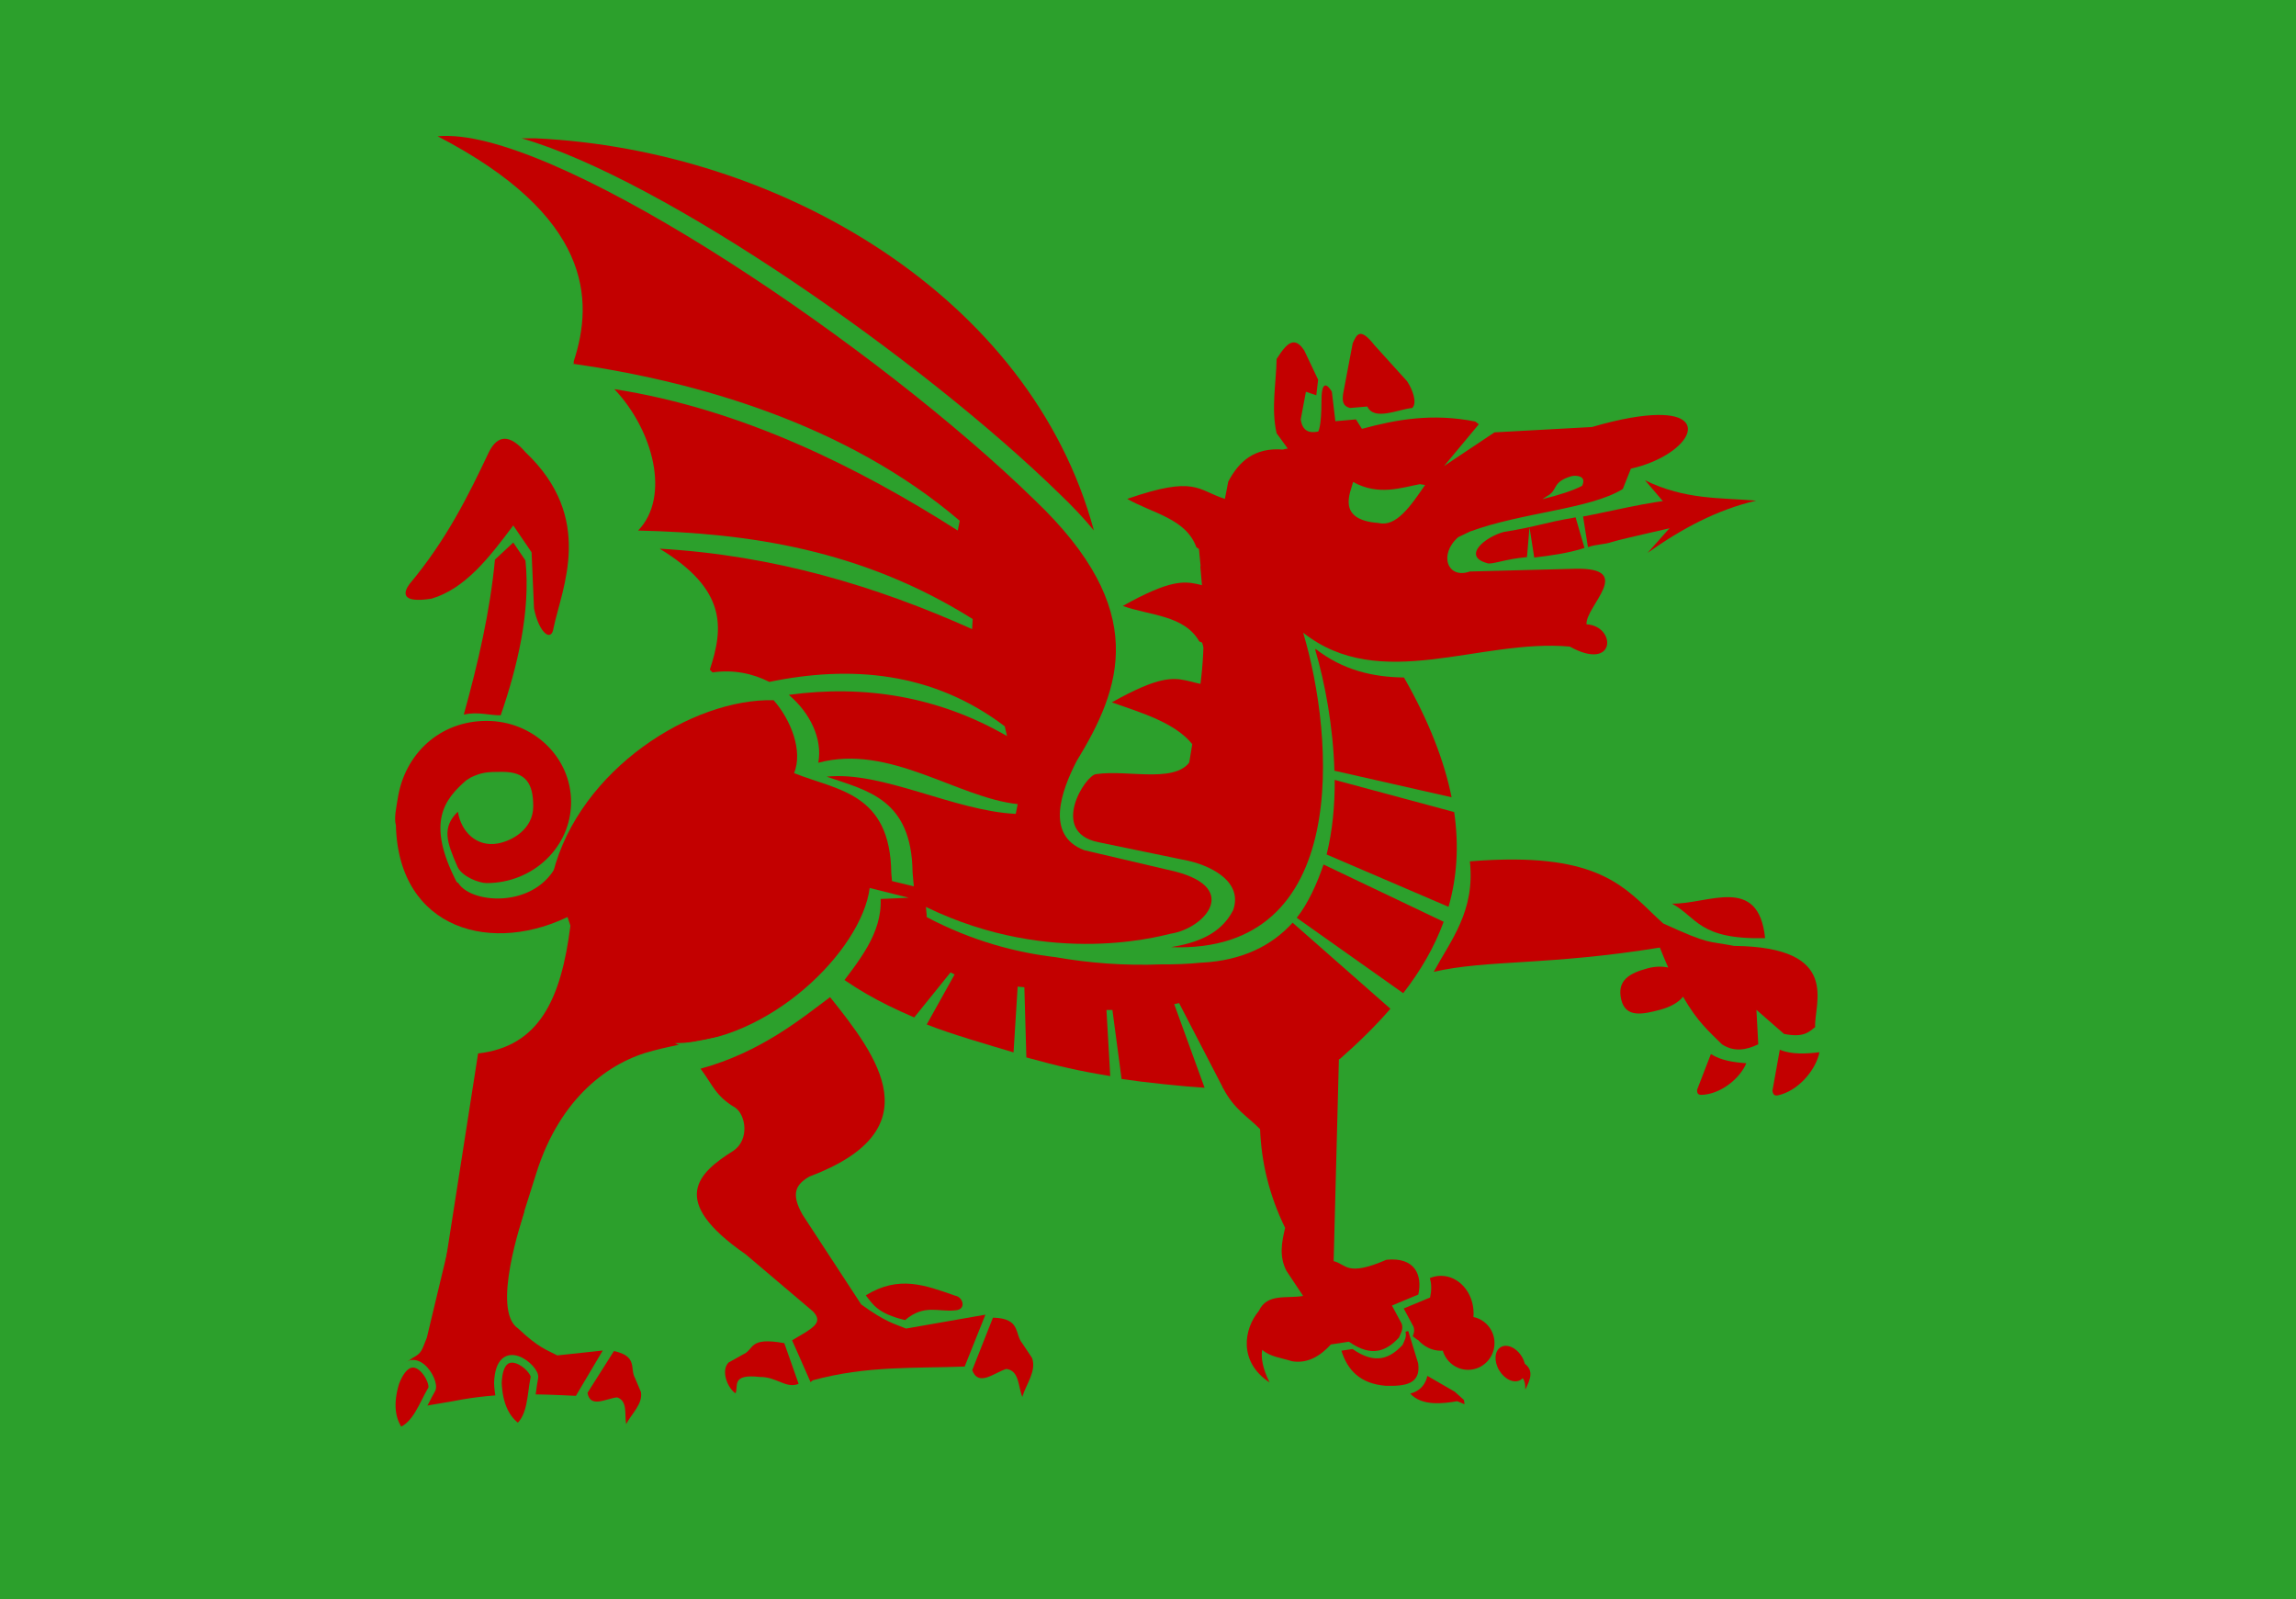 <?xml version="1.0" encoding="UTF-8" standalone="no"?>
<!-- Created with Inkscape (http://www.inkscape.org/) -->

<svg
   xmlns:dc="http://purl.org/dc/elements/1.1/"
   xmlns:cc="http://creativecommons.org/ns#"
   xmlns:rdf="http://www.w3.org/1999/02/22-rdf-syntax-ns#"
   xmlns:svg="http://www.w3.org/2000/svg"
   xmlns="http://www.w3.org/2000/svg"
   xmlns:sodipodi="http://sodipodi.sourceforge.net/DTD/sodipodi-0.dtd"
   xmlns:inkscape="http://www.inkscape.org/namespaces/inkscape"
   id="svg2985"
   version="1.1"
   inkscape:version="0.92.2 (5c3e80d, 2017-08-06)"
   width="470.25"
   height="327.5"
   sodipodi:docname="south wales district.svg">
  <defs
     id="defs2989" />
  <sodipodi:namedview
     pagecolor="#ffffff"
     bordercolor="#666666"
     borderopacity="1"
     objecttolerance="10"
     gridtolerance="10"
     guidetolerance="10"
     inkscape:pageopacity="0"
     inkscape:pageshadow="2"
     inkscape:window-width="1600"
     inkscape:window-height="837"
     id="namedview2987"
     showgrid="false"
     inkscape:zoom="1"
     inkscape:cx="8.0178629"
     inkscape:cy="148.56387"
     inkscape:window-x="-8"
     inkscape:window-y="-8"
     inkscape:window-maximized="1"
     inkscape:current-layer="g3152"
     showguides="true"
     inkscape:guide-bbox="true"
     inkscape:snap-bbox="true"
     fit-margin-top="0"
     fit-margin-left="0"
     fit-margin-right="0"
     fit-margin-bottom="0" />
  <g
     id="g3191">
    <g
       transform="translate(-24.891,-28.015)"
       id="g3152">
      <g
         id="g3111"
         transform="matrix(1.068,0,0,1.068,-442.777,10.448)">
        <g
           transform="translate(6,10)"
           id="g3004" />
      </g>
      <g
         id="g1147">
        <path
           inkscape:connector-curvature="0"
           id="rect2995"
           d="m 416.891,-1.985 c 0,108.5 0,217 0,325.5 156.75,0 313.5,0 470.25,0 0,-109.167 0,-218.333 0,-327.5 -156.75,0 -313.5,0 -470.25,0 v 1 z"
           style="fill:#2ca02c;fill-opacity:1;stroke:none"
           transform="matrix(1.068,0,0,1.068,-436.369,21.128)" />
        <g
           transform="matrix(-1,0,0,1,501.889,0)"
           id="g1024">
          <path
             style="fill:#c30000;fill-opacity:1;stroke:none"
             d="m 134.8,135.9 4.756,5.35 c -7.011,-4.987 -14.336,-8.877 -22.251,-10.701 7.397,-0.627 14.515,-0.138 22.76,-4.161 l -3.992,4.671 z"
             id="path3114"
             inkscape:connector-curvature="0"
             sodipodi:nodetypes="cccccc" />
          <g
             id="g977">
            <g
               id="g3075"
               transform="translate(-398,22)">
              <path
                 id="path3888"
                 transform="translate(422.891,6.015)"
                 d="m 282.094,204.219 c -9.846,12.296 -21.07,27.231 4.25,36.75 2.682,1.578 3.892,3.383 1.406,7.781 l -12.031,18.406 c -5.089,3.675 -6.77,3.934 -9.188,4.938 l -16.25,-2.844 4.25,10.625 c 10.188,0.394 20.028,-0.215 31.094,2.812 l 0.469,0.375 3.781,-8.562 -2.844,-1.688 c -1.646,-1.121 -3.427,-2.213 -1.406,-4.25 l 13.781,-11.688 c 15.906,-11.025 9.725,-16.639 2.5,-21.188 -3.311,-2.239 -2.592,-7.312 -0.375,-8.844 4.059,-2.379 4.627,-4.705 7.094,-7.969 -12.372,-3.384 -20.717,-10.335 -26.531,-14.656 z"
                 style="fill:#c30000;fill-opacity:1;stroke:none"
                 inkscape:connector-curvature="0" />
              <path
                 sodipodi:nodetypes="cssccsssccccccccssc"
                 inkscape:connector-curvature="0"
                 id="path3890"
                 d="m 775.344,153.656 c -9.568,0 -17.312,7.448 -17.312,16.625 0,9.177 7.745,16.594 17.312,16.594 1.57,0 4.987,-1.318 5.935,-3.308 2.212,-5.038 3.297,-8.08 -0.06,-11.317 -0.641,4.082 -3.821,7.299 -8.18,6.512 -2.937,-0.53 -7.253,-2.934 -7.253,-7.616 0,-4.682 1.487,-7.055 6.369,-7.055 3.076,0 4.167,0.094 6.377,1.128 l 1,0.625 c 4.358,3.849 8.289,8.483 1.938,20.812 l -0.344,0.219 c -2.73,4.443 -16.946,5.404 -20.823,-5.216 l 0.073,2.841 -2.75,8.75 c 16.338,8.556 35.774,3.288 36.288,-18.229 0.432,-1.452 -0.132,-3.878 -0.373,-5.446 -1.414,-9.177 -8.629,-15.918 -18.196,-15.918 z"
                 style="fill:#c30000;fill-opacity:1;stroke:none" />
              <path
                 sodipodi:nodetypes="cccccc"
                 inkscape:connector-curvature="0"
                 id="path3901"
                 d="m 767.375,120.814 2.5,-3.689 3.75,3.5 c 1.01,10.667 3.43,21.083 6.384,31.75 -2.876,-0.678 -5.333,0.186 -7.561,0.134 -3.398,-9.826 -6.156,-21.263 -5.073,-31.695 z"
                 style="fill:#c30000;fill-opacity:1" />
              <path
                 sodipodi:nodetypes="ccccccc"
                 inkscape:connector-curvature="0"
                 id="path3009"
                 d="m 671.625,275.875 4.25,10.75 c -1.312,3.49 -4.472,0.513 -7,-0.25 -2.648,0.352 -2.404,3.596 -3.25,5.75 -0.797,-2.667 -2.977,-5.333 -2,-8 l 2,-3 c 1.618,-1.914 0.23,-5.116 6,-5.25 z"
                 style="fill:#c30000;fill-opacity:1;stroke:none" />
              <path
                 sodipodi:nodetypes="ccccc"
                 inkscape:connector-curvature="0"
                 id="path3011"
                 d="m 679.375,274.375 c 3.363,0.398 6.294,-1.363 10.25,2 5.641,-1.347 6.62,-3.244 8.046,-5.073 -6.793,-4.162 -12.086,-2.091 -18.296,0.073 -1.681,0.284 -2.366,2.904 0,3 z"
                 style="fill:#c30000;fill-opacity:1;stroke:none" />
              <g
                 id="g3019">
                <g
                   transform="translate(0.476,-0.231)"
                   id="g3804">
                  <path
                     sodipodi:nodetypes="ccccc"
                     inkscape:connector-curvature="0"
                     id="path2999"
                     d="m 764.729,34.58 c -49.785,2.356 -101.289,32.298 -114.25,80.313 1.964,-2.402 4.278,-4.871 6.969,-7.438 28.276,-27.637 81.257,-64.547 110.219,-72.875 -0.975,-0.018 -1.957,-0.005 -2.938,0 z"
                     style="fill:#c30000;fill-opacity:1;stroke:none" />
                  <path
                     id="path3788"
                     transform="translate(422.415,6.246)"
                     d="m 293.656,143.406 c -3.57,4.07 -6.033,10.416 -4.188,14.938 -8.832,3.536 -19.714,3.973 -19.906,20.469 l -0.156,1.719 1.719,0.094 c 2.509,30.606 30.217,30.043 47.219,34.562 8.891,2.229 19.012,9.522 23.906,25.031 l 5.781,18.344 H 360.875 L 354.188,215.75 c -12.509,-1.419 -17.007,-11.097 -18.906,-26.156 l 3.562,-10.812 c -5.441,-21.295 -28.593,-35.801 -45.188,-35.375 z"
                     style="fill:#c30000;fill-opacity:1;stroke:none"
                     inkscape:connector-curvature="0" />
                  <path
                     sodipodi:nodetypes="scccccccccccccccccccccccccccccs"
                     inkscape:connector-curvature="0"
                     id="path3755"
                     d="m 782.612,34.088 c -24.863,0.51 -88.163,43.445 -120.031,74.594 -23.651,22.556 -17.749,38.415 -8.531,53.5 3.105,6.069 6.427,15.136 -1.594,18.188 l -17.062,4 c -15.619,3.261 -7.636,12.023 -0.688,13.094 3.089,0.737 26.528,7.058 52.438,-6.625 -0.082,0.001 0.015,-0.001 -0.062,0 l 0.531,-5.906 c 0.176,-15.083 9.282,-16.749 17.594,-19.625 -11.408,-1.195 -25.994,6.999 -38.719,7.625 l -0.406,-2 c 12.404,-1.318 26.243,-12.406 40.844,-8.469 -0.907,-4.851 1.639,-10.185 6.031,-13.906 -15.474,-2.126 -30.659,0.334 -44.688,8.438 l 0.469,-2 c 14.839,-11.253 31.655,-12.507 48.219,-9.094 3.424,-1.738 7.436,-2.572 11.625,-1.938 l 0.562,-0.562 c -2.815,-8.517 -3.566,-16.394 10.281,-24.781 -23.296,1.333 -44.259,7.62 -64,16.469 l -0.125,-2.062 c 22.782,-14.292 45.971,-17.601 68.531,-18.125 -6.672,-6.884 -3.138,-20.512 4.863,-28.96 -26.148,4.087 -50.071,16.042 -70.332,28.96 l -0.406,-2 c 23.248,-19.84 53.997,-28.549 79.161,-32.149 0.145,-0.018 0.159,0.097 -0.099,0.055 v -0.562 c -4.15,-12.6 -3.691,-29.739 27.875,-46.094 -0.72,-0.074 -1.479,-0.079 -2.281,-0.062 z"
                     style="fill:#c30000;fill-opacity:1;stroke:none" />
                  <path
                     style="fill:#c30000;fill-opacity:1;stroke:none"
                     d="m 605.094,139.125 c -5.576,4.357 -11.71,5.795 -18.125,5.875 -5.146,8.991 -8.258,17.116 -9.75,24.531 l 24,-5.438 c 0.259,-9.061 1.934,-17.997 3.906,-24.688 z m -3.938,26.844 -24.469,6.594 c -1.025,7.086 -0.534,13.493 1.156,19.406 L 602.812,181.25 c -1.199,-4.822 -1.689,-10.047 -1.656,-15.281 z m 2.292,17.331 -24.605,11.731 c 1.913,5.245 4.76,10.075 8.281,14.625 l 21.812,-15.438 c -2.291,-2.827 -4.277,-7.271 -5.489,-10.919 z m 95.364,1.731 -13.594,3.25 -0.5,5.469 0.062,0.156 c -0.029,0.013 -0.065,0.018 -0.094,0.031 v 0.125 c 0.078,-0.001 -0.019,10e-4 0.062,0 -9.442,4.986 -18.545,7.304 -26.438,8.219 -0.062,0.011 -0.125,0.02 -0.188,0.031 -6.603,1.155 -13.836,1.747 -21.531,1.438 -2.677,0.028 -5.405,-0.073 -8.062,-0.344 -0.052,-0.005 -0.104,0.005 -0.156,0 -8.377,-0.455 -14.391,-3.533 -18.594,-8.188 l -20.031,17.625 c 3.088,3.568 6.571,6.965 10.312,10.25 l 11.844,5.375 c 3.47,0.522 7.556,0.741 12.094,0.656 l 9.031,-17.438 1,0.219 -6.222,17.12 c 4.219,-0.25 12.33,-1.098 16.999,-1.791 l 1.88,-14.141 h 1.219 l -0.776,13.541 c 6.374,-1.043 10.617,-2.009 17.182,-3.822 l 0.411,-14.37 1.371,-0.13 0.844,13.469 c 4.865,-1.453 13.175,-3.861 17.781,-5.719 l -5.714,-10.245 0.839,-0.412 7.438,9.219 c 7.62,-3.27 12.374,-6.084 18.125,-10.438 z m -79.344,6.938 c -0.408,1.151 -0.427,2.436 0.094,3.906 0.176,0.343 0.364,0.656 0.562,0.969 1.508,0.414 3.003,0.784 4.469,1.125 z m 86.156,12.844 -2,0.781 c 0,0 1.649,2.322 2.5,4.031 0.264,-0.414 0.498,-0.827 0.719,-1.25 z"
                     id="path3763"
                     inkscape:connector-curvature="0"
                     sodipodi:nodetypes="cccccccccccccccccccccccccccccccccccccccccccccccccccccccccccc" />
                  <path
                     id="path3791"
                     transform="translate(-0.476,0.231)"
                     d="m 609.812,76.156 c -0.61,0.085 -1.254,0.584 -1.938,1.625 l -2.844,6 0.375,3.188 2.125,-0.719 1.062,5.656 c -0.356,2.471 -1.801,2.84 -3.562,2.5 0,0 -0.688,-0.718 -0.688,-6.375 0,-5.657 -2.125,-1.781 -2.125,-1.781 l -0.719,6.031 -4.219,-0.375 -1.219,1.938 c -7.033,-1.906 -14.352,-3.256 -23.219,-1.5 l -0.719,0.562 7.125,8.562 L 568.906,94.562 548.938,93.469 C 543.019,91.742 538.593,91.039 535.469,91 c -11.16,-0.139 -5.916,8.407 5.5,11 l 1.656,4.156 c 6.64,4.149 20.547,4.763 31.312,8.719 l 2.406,1.156 c 4.064,3.584 2.164,8.652 -2.375,7.031 l -21.625,-0.562 c -12.349,-0.26 -2.083,7.585 -2.281,11.375 -6.163,0.352 -6.098,9.834 3.438,4.562 18.5,-1.669 38.798,9.641 54.594,-2.844 -6.357,21.197 -10.058,65.82 27.062,64.406 -5.24,-0.872 -10.188,-2.621 -12.719,-7.562 -1.983,-5.598 3.936,-8.833 8.875,-10.062 l 0.469,-19.188 c -0.071,-0.075 -0.148,-0.136 -0.219,-0.219 L 629.438,150.25 c 0.121,0.058 0.25,0.104 0.375,0.156 -1.802,-9.458 -1.596,-18.917 -0.656,-28.375 -0.026,-0.019 -0.036,-0.043 -0.062,-0.062 l 0.344,-3.531 0.531,-0.344 c 2.118,-5.899 9.075,-6.971 14.156,-9.906 -14.034,-4.861 -14.316,-1.804 -20,0 l -0.688,-3.531 c -2.187,-4.15 -5.376,-7.061 -11.281,-6.562 l -0.062,-0.062 C 611.812,97.981 611.53,97.929 611.25,97.875 l 2.281,-3.125 c 1.161,-5.068 0.093,-10.151 0,-15.219 -1.186,-1.839 -2.377,-3.562 -3.719,-3.375 z m -57.562,27.312 c 0.149,-0.007 0.288,-0.006 0.438,0 0.171,0.007 0.304,0.029 0.438,0.062 4.155,1.237 2.673,2.825 4.969,4.062 0.406,0.272 0.708,0.469 0.969,0.625 -0.03,-0.001 -0.064,-0.002 -0.094,0 -3.089,-0.757 -6.241,-1.745 -8.031,-2.719 -0.686,-1.558 0.267,-1.984 1.312,-2.031 z m 31.939,1.708 c 3.581,0.635 8.422,2.489 13.674,-0.455 0.491,2.085 3.552,7.771 -5.207,8.403 -3.612,0.886 -6.569,-3.465 -9.531,-7.781 z"
                     style="fill:#c30000;fill-opacity:1;stroke:none"
                     inkscape:connector-curvature="0"
                     sodipodi:nodetypes="sccccccscccccccccsccccccccccccccccccccccccccccscccccccccccccc" />
                  <path
                     id="path3794"
                     d="m 600.219,220.156 1.156,44.375 c -2.64,0.628 -2.609,3.264 -10.812,-0.281 -5.915,-0.593 -7.393,3.2 -6.531,7.125 l 5.406,2.25 -2,3.719 c -0.387,1.14 0.19,1.956 0.562,2.844 2.53,2.709 5.525,4.159 10.25,0.844 l 3.688,0.562 c 2.309,2.522 4.902,3.945 7.969,3.438 2.108,-0.685 4.574,-0.924 6.094,-2.344 0.275,1.581 -0.016,3.64 -1.5,6.688 6.434,-4.24 5.271,-10.983 2.188,-14.656 -1.685,-3.685 -5.832,-2.469 -9.062,-3.062 l 3.406,-5.125 c 1.532,-2.94 0.984,-5.873 0.281,-8.812 3.292,-6.732 4.866,-13.486 5.125,-20.219 2.513,-2.581 5.309,-4.002 7.612,-8.47 l 0.037,-0.099 z"
                     style="fill:#c30000;fill-opacity:1;stroke:none"
                     inkscape:connector-curvature="0"
                     sodipodi:nodetypes="cccccccccccccccccccc" />
                  <path
                     inkscape:connector-curvature="0"
                     id="path3796"
                     d="m 579.399,267.541 c -3.692,0 -6.688,3.446 -6.688,7.688 0,0.255 0.01,0.502 0.031,0.75 -2.463,0.508 -4.312,2.71 -4.312,5.344 0,3.01 2.421,5.469 5.406,5.469 2.461,0 4.534,-1.669 5.188,-3.938 0.124,0.008 0.249,0.031 0.375,0.031 1.861,0 3.538,-0.872 4.75,-2.281 v 0.094 l 1.031,-0.781 c -0.256,-0.591 -0.415,-1.206 -0.156,-1.969 l 2,-3.719 -5.406,-2.25 c -0.307,-1.398 -0.321,-2.799 0.062,-3.969 -0.708,-0.295 -1.483,-0.469 -2.281,-0.469 z"
                     style="fill:#c30000;fill-opacity:1;stroke:none" />
                  <path
                     inkscape:connector-curvature="0"
                     id="path3803"
                     d="m 566.089,281.873 c -1.142,0.011 -2.447,0.856 -3.281,2.25 -0.278,0.465 -0.471,0.964 -0.594,1.438 -1.914,1.424 -1.057,3.35 -0.094,5.281 -0.033,-1.102 0.161,-1.858 0.531,-2.344 0.132,0.15 0.295,0.271 0.469,0.375 1.287,0.77 3.232,-0.11 4.344,-1.969 1.112,-1.859 0.975,-3.98 -0.312,-4.75 -0.322,-0.192 -0.682,-0.285 -1.062,-0.281 z"
                     style="fill:#c30000;fill-opacity:1;stroke:none" />
                  <path
                     sodipodi:nodetypes="cccccccc"
                     inkscape:connector-curvature="0"
                     id="path3816"
                     d="m 586.094,278.844 -2.031,6.625 c -0.597,4.337 2.791,4.688 6.625,4.594 5.203,-0.409 7.845,-3.154 9.094,-7.188 L 597.5,282.531 c -4.725,3.316 -7.72,1.865 -10.25,-0.844 -0.355,-0.845 -0.877,-1.63 -0.594,-2.688 z"
                     style="fill:#c30000;fill-opacity:1;stroke:none" />
                  <path
                     sodipodi:nodetypes="ccccccc"
                     inkscape:connector-curvature="0"
                     id="path3821"
                     d="m 585.688,291.656 c -3.125,-0.75 -3.5,-3.625 -3.5,-3.625 l -5.625,3.25 -1.875,1.688 -0.125,0.875 1.5,-0.625 c 2.825,0.479 7.211,1.074 9.625,-1.562 z"
                     style="fill:#c30000;fill-opacity:1;stroke:none" />
                  <path
                     inkscape:connector-curvature="0"
                     id="path2996"
                     d="m 564.188,182.281 c -19.385,0.151 -23.671,7.151 -30.312,13.094 -9.647,4.418 -9.066,3.547 -14.5,4.594 -22.228,0.234 -16.318,11.887 -16.625,16.625 1.298,1.02 2.344,2.208 6.375,1.406 l 5.656,-4.938 -0.375,7.062 c 2.475,1.192 4.963,1.623 7.438,0 2.539,-2.562 4.934,-4.463 7.969,-9.75 0.905,1.161 2.537,2.094 4.625,2.656 3.677,0.99 7.143,1.711 8.031,-2.062 0.938,-3.987 -1.73,-5.416 -5.406,-6.406 -1.49,-0.401 -2.955,-0.43 -4.219,-0.156 0.557,-1.241 1.116,-2.599 1.719,-4.094 22.756,3.704 35.422,2.45 46.312,4.969 -3.509,-6.479 -8.521,-12.446 -7.406,-22.625 -3.436,-0.282 -6.512,-0.397 -9.281,-0.375 z"
                     style="fill:#c30000;fill-opacity:1;stroke:none" />
                  <path
                     sodipodi:nodetypes="ccc"
                     inkscape:connector-curvature="0"
                     id="path2998"
                     d="m 513.006,198.379 c 13.606,0.336 13.906,-4.276 19.092,-7.071 -7.376,0.188 -17.752,-6.051 -19.092,7.071 z"
                     style="fill:#c30000;fill-opacity:1;stroke:none" />
                  <path
                     sodipodi:nodetypes="ccccc"
                     inkscape:connector-curvature="0"
                     id="path3004"
                     d="m 501.875,221.75 c 0.637,3.26 3.786,7.362 7.75,8.625 0.812,0.218 1.705,0.637 1.875,-0.75 L 510,221.25 c -2.505,0.981 -5.291,0.837 -8.125,0.5 z"
                     style="fill:#c30000;fill-opacity:1;stroke:none" />
                  <path
                     style="fill:#c30000;fill-opacity:1;stroke:none"
                     d="m 516.859,224 c 1.147,2.832 4.711,5.983 8.511,6.428 0.772,0.054 1.651,0.276 1.561,-1.006 l -2.824,-7.299 c -2.09,1.325 -4.631,1.684 -7.249,1.877 z"
                     id="path3006"
                     inkscape:connector-curvature="0"
                     sodipodi:nodetypes="ccccc" />
                  <path
                     inkscape:connector-curvature="0"
                     style="fill:#c30000;fill-opacity:1;stroke:none"
                     d="m 634.19,125.83 c -3.897,-0.828 -5.608,0.492 -9.254,0.988 -0.993,6.11 1.083,9.003 3.069,12.005 l 0.031,0.005 0.267,-0.968 0.583,-0.245 c 3.118,-5.436 10.156,-5.273 15.673,-7.273 -4.862,-2.717 -8.016,-4.012 -10.37,-4.512 z"
                     id="path3791-1" />
                  <path
                     sodipodi:nodetypes="ccccccccc"
                     id="path3029"
                     d="m 636.44,145.58 c -3.897,-0.828 -5.608,0.492 -9.254,0.988 -0.993,6.11 1.083,9.003 3.069,12.005 l 0.031,0.005 -1.324,1.86 0.583,-0.599 c 3.118,-5.436 11.747,-7.748 17.264,-9.748 -4.862,-2.717 -8.016,-4.012 -10.37,-4.512 z"
                     style="fill:#c30000;fill-opacity:1;stroke:none"
                     inkscape:connector-curvature="0" />
                </g>
                <path
                   sodipodi:nodetypes="cccccccccccc"
                   inkscape:connector-curvature="0"
                   id="path3888-1"
                   transform="translate(422.891,6.015)"
                   d="m 344.719,248.125 c 0.374,1.513 6.88,20.297 1.25,23.969 -4.217,3.993 -5.833,4.344 -8,5.5 l -9.312,-1 5.5,9.281 c 7.929,-0.372 15.829,-0.766 25,1.062 l 6.07,1.034 c 6.65,-0.234 8.346,-3.188 4.445,-8.459 l -2.102,-1.418 c -1.873,-1.013 -1.804,-1.463 -2.882,-4.126 L 359.156,250.875 Z"
                   style="fill:#c30000;fill-opacity:1;stroke:none" />
              </g>
              <path
                 sodipodi:nodetypes="cccccc"
                 inkscape:connector-curvature="0"
                 id="path3045"
                 d="m 631.312,182.375 18.75,-3.875 c 10.118,-2.082 2.582,-13.831 0.438,-13.937 -6.772,-1.039 -17.498,2.403 -19.812,-3.688 l -1.188,20.875 z"
                 style="fill:#c30000;fill-opacity:1;stroke:none" />
              <path
                 sodipodi:nodetypes="ccccccccccccccccc"
                 inkscape:connector-curvature="0"
                 id="path3789"
                 transform="translate(422.891,6.015)"
                 d="m 108.752,102.378 -0.885,5.25 c 0.862,0.295 11.59,2.614 14.101,3.372 1.426,0.527 3.45,0.483 4.906,1.062 l 1,-6.281 c -3.754,-0.641 -14.632,-3.314 -19.123,-3.403 z m 3.404,1.716 c -0.956,0.153 -1.633,0.386 -2.094,0.719 z m 17.248,1.864 -1.82,6.261 c 3.266,1.08 7.178,1.599 10.29,1.969 l 0.969,-6.188 0.521,6.104 c 4.522,0.368 7.413,1.671 8.229,1.208 5.066,-1.417 0.4,-5.333 -3.5,-6.375 -7.261,-1.166 -7.516,-1.748 -14.689,-2.979 z"
                 style="fill:#c30000;fill-opacity:1;stroke:none" />
              <path
                 sodipodi:nodetypes="cccccccc"
                 inkscape:connector-curvature="0"
                 id="path3880"
                 d="m 585.75,89.573 c 2.89,0.259 7.802,2.706 9.204,-0.306 l 3.524,0.306 c 1.658,-0.408 1.61,-1.67 1.414,-3.005 l -1.945,-10.253 c -0.76,-1.593 -1.374,-3.538 -4.419,0.354 l -6.718,7.425 c -1.039,1.54 -2.165,4.369 -1.061,5.48 z"
                 style="fill:#c30000;fill-opacity:1;stroke:none" />
              <path
                 sodipodi:nodetypes="ccccccccc"
                 inkscape:connector-curvature="0"
                 id="path3903"
                 d="m 774.875,98.625 c -1.833,-3.667 -4.333,-3.667 -7.5,0 -14.287,13.546 -7.47,27.767 -5.75,36 0.429,3.04 3,1 4,-4 l 0.5,-11.5 3.75,-5.5 c 4.906,6.581 9.885,12.99 16.75,15 6.409,0.999 5.728,-1.326 4.5,-3 -7.526,-9 -11.998,-18 -16.25,-27 z"
                 style="fill:#c30000;fill-opacity:1;stroke:none" />
              <path
                 style="fill:#c30000;fill-opacity:1;stroke:none"
                 d="m 749.259,282.716 5.412,8.556 c -0.559,3.218 -3.765,1.172 -6.064,0.927 -2.221,0.735 -1.482,3.486 -1.858,5.478 -1.121,-2.165 -3.432,-4.103 -3.027,-6.557 l 1.231,-2.908 c 1.08,-1.911 -0.637,-4.439 4.306,-5.497 z"
                 id="path3095"
                 inkscape:connector-curvature="0"
                 sodipodi:nodetypes="ccccccc" />
              <path
                 style="fill:#c30000;fill-opacity:1;stroke:none"
                 d="m 714.364,281.101 -2.936,8.334 c 2.619,1.051 4.473,-1.461 7.954,-1.413 6.004,-0.676 4.298,1.913 4.98,3.351 1.612,-1.073 3.051,-4.616 1.42,-6.304 l -2.988,-1.672 c -2.344,-0.98 -1.024,-3.651 -8.43,-2.296 z"
                 id="path3100"
                 inkscape:connector-curvature="0"
                 sodipodi:nodetypes="ccccccc" />
            </g>
            <path
               sodipodi:nodetypes="cccc"
               inkscape:connector-curvature="0"
               id="path3105"
               d="m 370.874,320.407 c -2.768,-2.306 -2.594,-6.572 -3.321,-10.238 -0.453,-1.82 7.142,-8.274 7.471,1.107 -0.209,4.61 -1.73,7.471 -4.151,9.132 z"
               style="fill:#c30000;fill-opacity:1;stroke:#2ca02c;stroke-width:1.565px;stroke-linecap:butt;stroke-linejoin:miter;stroke-opacity:1" />
            <path
               style="fill:#c30000;fill-opacity:1;stroke:#2ca02c;stroke-width:1.565px;stroke-linecap:butt;stroke-linejoin:miter;stroke-opacity:1"
               d="m 395.101,321.178 c -3.372,-1.266 -4.613,-5.352 -6.505,-8.575 -1.026,-1.569 4.021,-10.164 7.419,-1.414 1.319,4.422 0.826,7.624 -0.914,9.989 z"
               id="path3107"
               inkscape:connector-curvature="0"
               sodipodi:nodetypes="cccc" />
            <path
               sodipodi:nodetypes="ccccccc"
               inkscape:connector-curvature="0"
               id="path3147"
               d="M 338.756,241.668 C 319.581,241.478 300.527,222.766 298.875,209.875 l -8,2 5.75,0.25 c -0.28,7.175 4.551,12.783 8.938,18.625 7.518,5.681 17.416,10.168 26.125,14.062 z"
               style="fill:#2ca02c;fill-opacity:1;stroke:none" />
          </g>
        </g>
      </g>
    </g>
  </g>
</svg>
